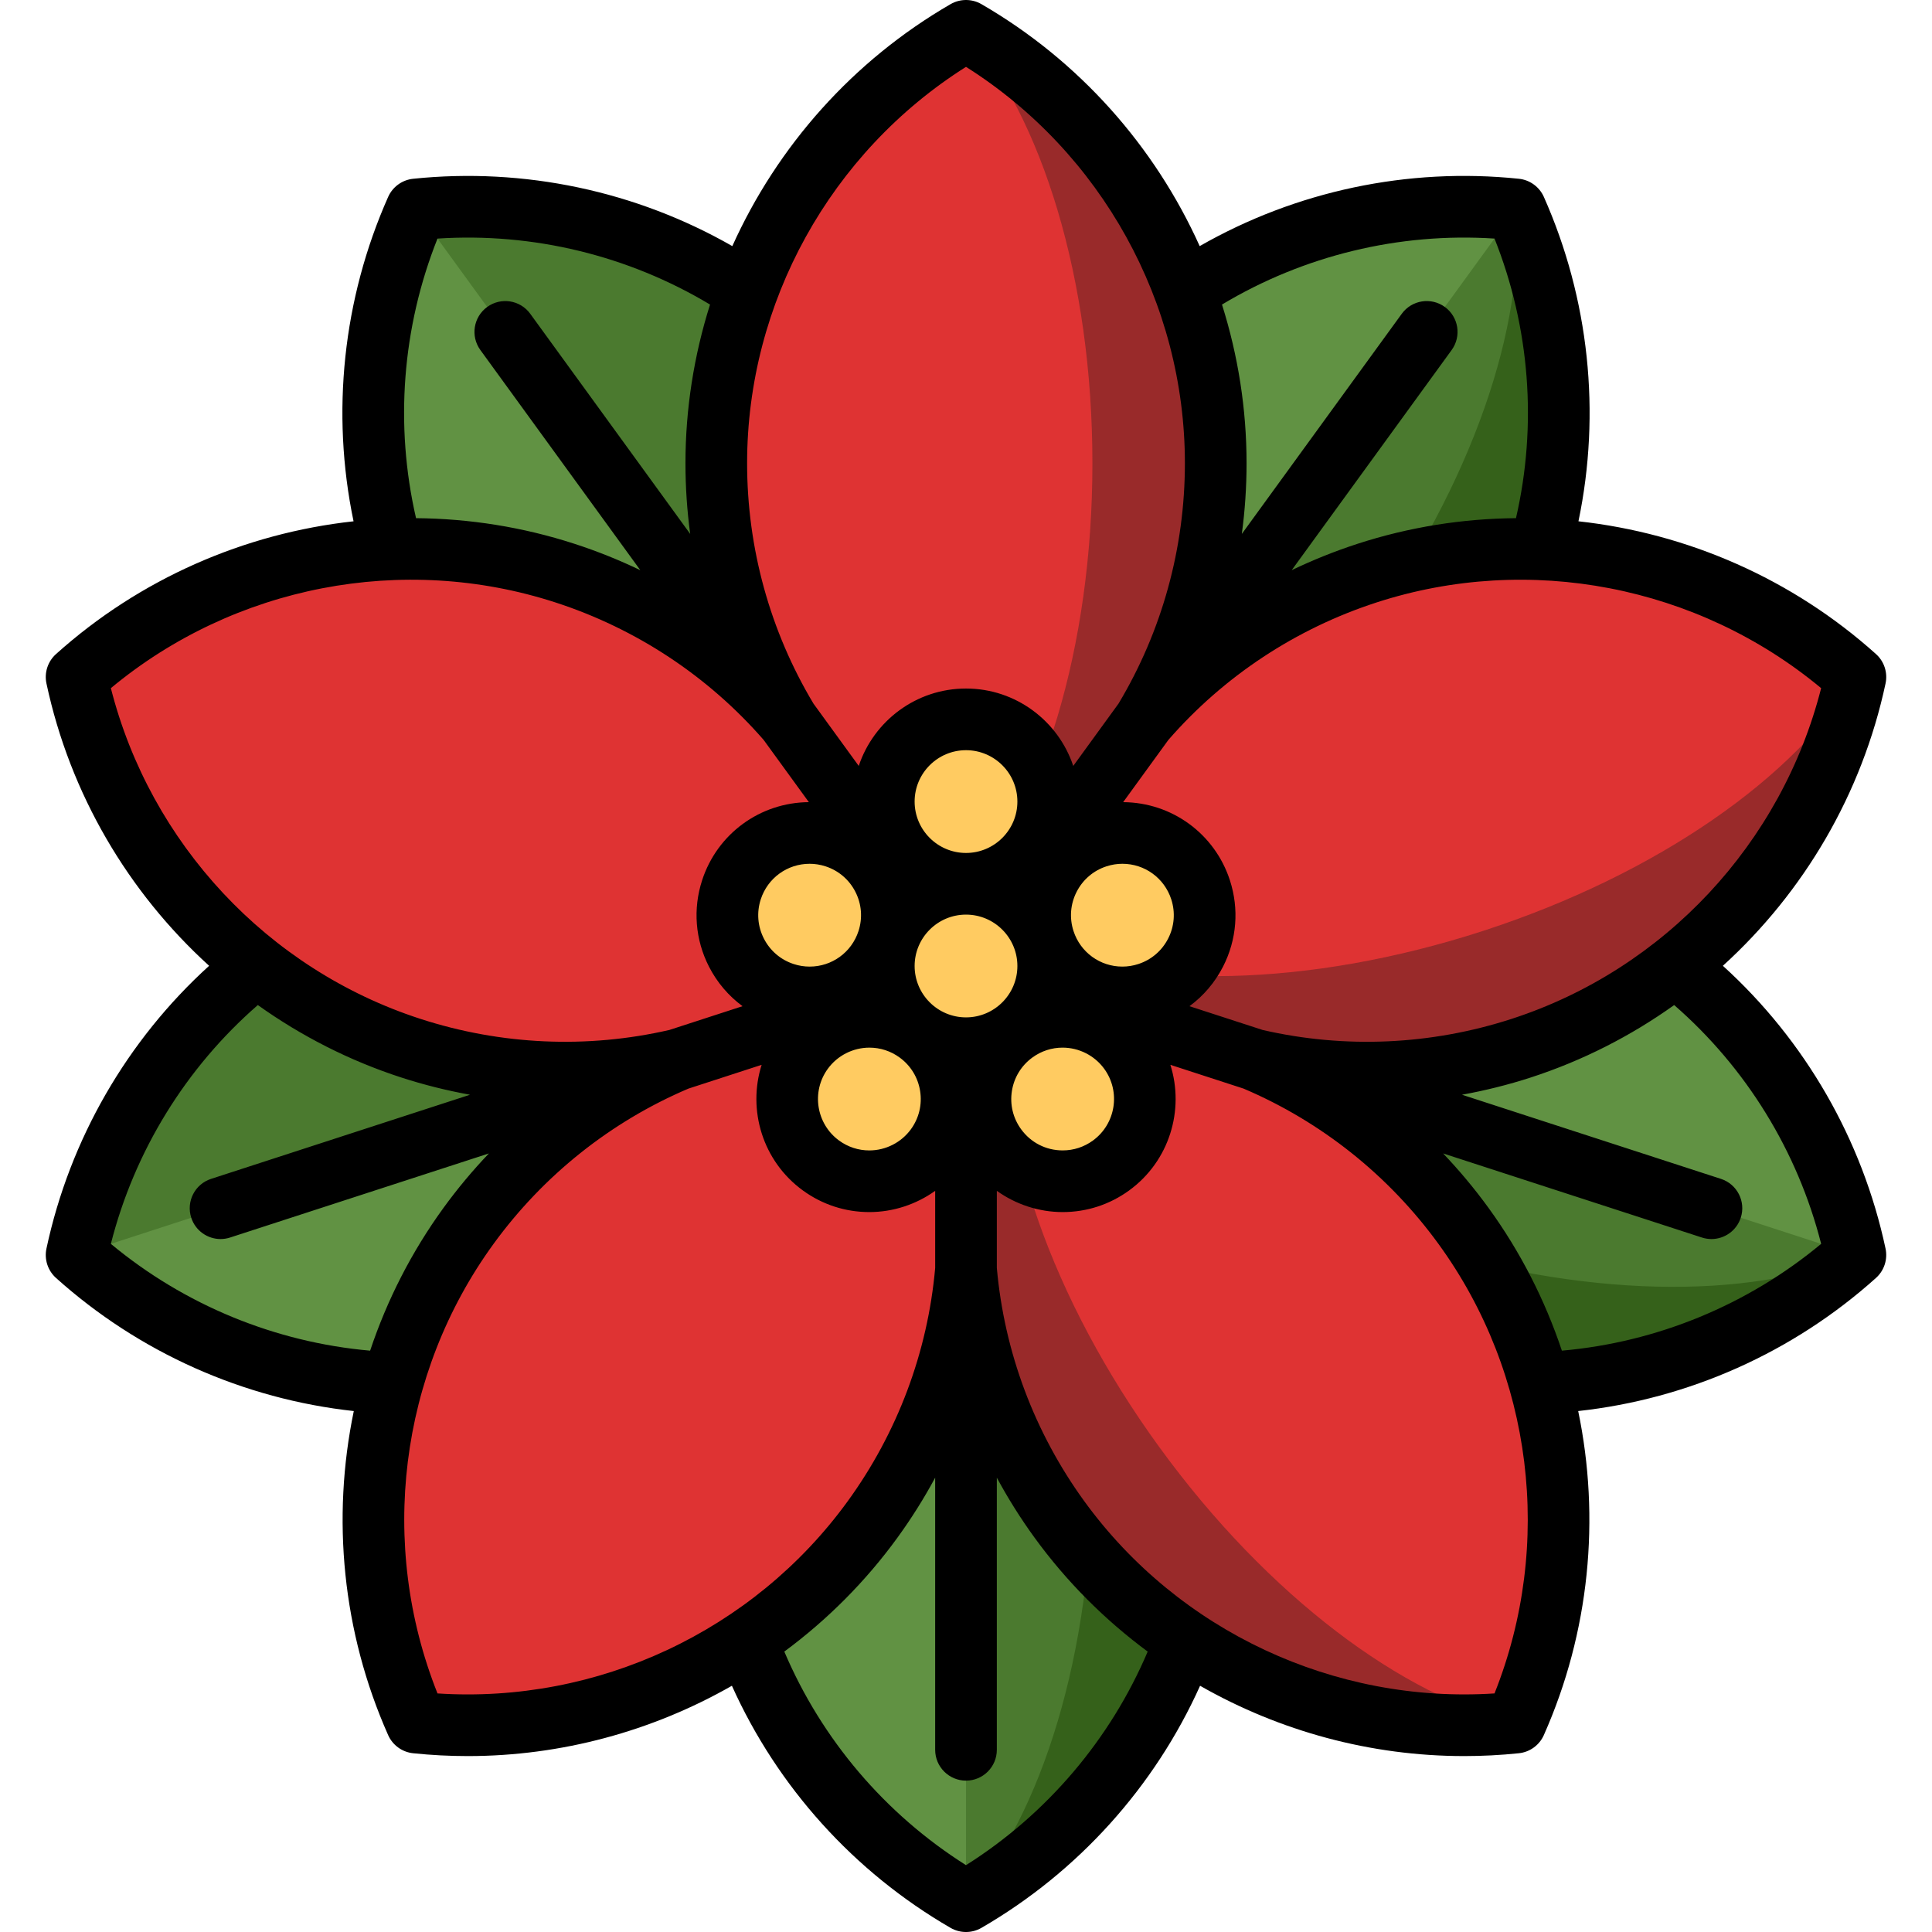 <?xml version="1.0" encoding="iso-8859-1"?>
<!-- Generator: Adobe Illustrator 19.0.0, SVG Export Plug-In . SVG Version: 6.00 Build 0)  -->
<svg version="1.1" id="Capa_1" xmlns="http://www.w3.org/2000/svg" xmlns:xlink="http://www.w3.org/1999/xlink" x="0px" y="0px"
	 viewBox="0 0 511.999 511.999" style="enable-background:new 0 0 511.999 511.999;" xml:space="preserve">
<path style="fill:#619243;" d="M208.767,321.011c-12.017,19.918-18.945,43.249-18.945,68.211c0,48.982,26.628,91.717,66.179,114.606
	l21.787-182.818L208.767,321.011L208.767,321.011z"/>
<path style="fill:#35611A;" d="M303.234,321.011h-23.325l-23.908,182.818c39.55-22.89,66.179-65.624,66.179-114.606
	C322.18,364.26,315.252,340.929,303.234,321.011z"/>
<path style="fill:#4B7A2F;" d="M279.909,321.011h-23.908v182.818c20.019-22.89,33.498-65.624,33.498-114.606
	C289.499,364.26,285.992,340.929,279.909,321.011z"/>
<path style="fill:#619243;" d="M332.427,231.167c22.657-5.274,46.986-4.653,70.728,3.061c46.584,15.137,78.999,53.667,88.547,98.355
	L311.099,296.81L332.427,231.167z"/>
<path style="fill:#35611A;" d="M303.234,321.011l7.208-22.184l181.259,33.756c-33.99,30.541-82.863,42.661-129.448,27.525
	C338.512,352.394,318.465,338.595,303.234,321.011z"/>
<path style="fill:#4B7A2F;" d="M310.443,298.828l7.388-22.738l173.871,56.494c-27.955,11.967-72.764,11.579-119.348-3.557
	C348.612,321.312,327.507,310.768,310.443,298.828z"/>
<path style="fill:#619243;" d="M256.001,175.641c1.986-23.177,10.094-46.125,24.768-66.32
	c28.791-39.628,75.452-58.549,120.904-53.82L311.84,216.209L256.001,175.641z"/>
<path style="fill:#35611A;" d="M332.427,231.167l-18.871-13.711L401.671,55.5c18.543,41.765,14.967,91.99-13.824,131.618
	C373.175,207.314,353.856,222.117,332.427,231.167z"/>
<path style="fill:#4B7A2F;" d="M313.556,217.457l-19.343-14.053L401.671,55.501c2.742,30.285-11.473,72.781-40.264,112.408
	C346.736,188.105,330.185,204.918,313.556,217.457z"/>
<circle style="fill:#FFCB61;" cx="256.001" cy="255.999" r="21.787"/>
<path style="fill:#4B7A2F;" d="M256.001,175.641c-1.986-23.177-10.094-46.125-24.768-66.32
	c-28.791-39.628-75.452-58.549-120.904-53.82l89.832,160.709L256.001,175.641z"/>
<path style="fill:#619243;" d="M179.576,231.167l38.213-27.763L110.33,55.501c-18.543,41.765-14.967,91.99,13.824,131.618
	C138.827,207.314,158.146,222.117,179.576,231.167z"/>
<path style="fill:#4B7A2F;" d="M179.576,231.167c-22.657-5.274-46.986-4.653-70.728,3.061
	c-46.584,15.137-78.999,53.667-88.547,98.355l180.603-35.774L179.576,231.167z"/>
<path style="fill:#619243;" d="M208.767,321.011l-14.596-44.922L20.3,332.584c33.99,30.541,82.863,42.661,129.448,27.525
	C173.489,352.394,193.538,338.595,208.767,321.011z"/>
<g>
	<path style="fill:#992A2A;" d="M256.001,8.17v229.214c39.55-22.89,66.179-65.624,66.179-114.607
		C322.18,73.794,295.551,31.059,256.001,8.17z"/>
	<path style="fill:#992A2A;" d="M266.943,271.06c-18.543,41.765-14.967,91.99,13.825,131.618
		c28.791,39.628,75.452,58.549,120.904,53.82L266.943,271.06z"/>
	<path style="fill:#992A2A;" d="M273.706,250.247c33.99,30.541,82.863,42.662,129.449,27.525
		c46.584-15.137,78.999-53.667,88.547-98.355L273.706,250.247z"/>
</g>
<path style="fill:#DF3333;" d="M393.056,246.69c46.584-15.137,83.063-41.16,98.645-67.274
	c-33.991-30.542-82.862-42.662-129.448-27.526c-23.74,7.715-43.788,21.513-59.017,39.096c-11.564,19.166-27.84,35.172-47.235,46.397
	c20.019-22.89,33.498-65.624,33.498-114.607c0-48.982-13.479-91.717-33.498-114.606c-39.55,22.89-66.179,65.624-66.179,114.606
	c0,24.962,6.927,48.294,18.944,68.21c-15.229-17.583-35.278-31.381-59.018-39.096c-46.585-15.137-95.457-3.018-129.448,27.526
	c9.547,44.687,41.962,83.219,88.548,98.354c23.74,7.714,48.07,8.335,70.726,3.061c-21.429,9.052-40.748,23.854-55.419,44.049
	c-28.791,39.628-32.367,89.853-13.825,131.618c45.451,4.729,92.113-14.192,120.904-53.82c14.673-20.195,22.781-43.143,24.767-66.319
	c-1.912-22.295,1.848-44.814,10.943-65.299c-2.742,30.285,11.473,72.781,40.264,112.409c28.791,39.628,64.815,66.279,94.464,73.03
	c18.543-41.765,14.967-91.99-13.824-131.618c-14.673-20.195-33.99-34.998-55.419-44.048c-21.785-5.067-42.046-15.602-58.722-30.586
	C301.661,262.213,346.47,261.826,393.056,246.69z"/>
<g>
	<circle style="fill:#FFCB61;" cx="256.001" cy="212.425" r="21.787"/>
	<circle style="fill:#FFCB61;" cx="297.44" cy="242.535" r="21.787"/>
	<circle style="fill:#FFCB61;" cx="281.612" cy="291.251" r="21.787"/>
	<circle style="fill:#FFCB61;" cx="230.39" cy="291.251" r="21.787"/>
	<circle style="fill:#FFCB61;" cx="214.561" cy="242.535" r="21.787"/>
	<circle style="fill:#FFCB61;" cx="256.001" cy="255.999" r="21.787"/>
</g>
<path d="M456.579,255.945c21.491-19.53,36.863-45.576,43.112-74.821c0.611-2.861-0.354-5.83-2.529-7.785
	c-22.245-19.988-49.991-32.023-78.857-35.192c5.998-28.755,2.839-58.925-9.166-85.962c-1.187-2.672-3.713-4.508-6.622-4.811
	c-29.42-3.062-59.092,3.255-84.587,17.846C305.997,38.747,285.976,16.08,260.092,1.1c-2.532-1.466-5.653-1.466-8.185,0
	c-25.883,14.98-45.905,37.648-57.837,64.122c-25.493-14.59-55.162-20.903-84.587-17.846c-2.909,0.303-5.435,2.138-6.622,4.811
	c-12.005,27.037-15.164,57.207-9.166,85.962c-28.866,3.168-56.612,15.204-78.857,35.192c-2.175,1.955-3.141,4.925-2.529,7.785
	c6.249,29.245,21.621,55.291,43.111,74.821c-21.753,19.737-36.93,46.003-43.111,74.932c-0.611,2.861,0.354,5.83,2.529,7.785
	c22.005,19.771,49.722,32.1,78.921,35.281c-5.907,28.432-3.034,58.539,9.101,85.871c1.187,2.673,3.713,4.509,6.622,4.812
	c4.839,0.503,9.671,0.751,14.481,0.751c24.756,0,48.885-6.575,69.998-18.636c12.048,26.791,32.339,49.343,57.943,64.16
	c1.266,0.733,2.679,1.099,4.093,1.099s2.827-0.366,4.093-1.099c25.604-14.819,45.895-37.371,57.943-64.159
	c21.113,12.06,45.241,18.636,69.999,18.634c4.807,0,9.645-0.248,14.481-0.751c2.91-0.303,5.435-2.138,6.622-4.812
	c12.136-27.332,15.008-57.44,9.102-85.871c29.2-3.182,56.916-15.509,78.921-35.281c2.175-1.955,3.141-4.925,2.529-7.785
	C493.51,301.947,478.333,275.682,456.579,255.945z M400.63,270.001c-21.381,6.946-44.198,7.965-66.014,2.951l-14.26-4.633
	c-0.003-0.001-5.132-1.667-5.132-1.667c3.707-2.728,6.761-6.297,8.911-10.517c3.632-7.13,4.271-15.248,1.799-22.857
	c-4.003-12.322-15.356-20.613-28.286-20.699l11.988-16.501c14.702-16.88,33.762-29.468,55.141-36.416
	c40.486-13.151,85.188-4.43,117.844,22.706C472.151,223.515,441.112,256.848,400.63,270.001z M269.618,255.999
	c0,7.509-6.108,13.617-13.617,13.617s-13.617-6.108-13.617-13.617s6.108-13.617,13.617-13.617S269.618,248.492,269.618,255.999z
	 M309.576,248.717c-1.651,3.241-4.465,5.644-7.925,6.768c-1.374,0.447-2.791,0.672-4.214,0.672c-5.913,0-11.116-3.784-12.945-9.415
	c-1.124-3.46-0.833-7.149,0.818-10.39c1.651-3.241,4.465-5.644,7.924-6.768c1.374-0.446,2.791-0.672,4.213-0.672
	c5.914,0,11.117,3.784,12.947,9.415C311.518,241.787,311.227,245.475,309.576,248.717z M256.001,226.042
	c-7.509,0-13.617-6.108-13.617-13.617c0-7.509,6.108-13.617,13.617-13.617s13.617,6.108,13.617,13.617
	C269.618,219.934,263.51,226.042,256.001,226.042z M218.768,229.584c3.459,1.124,6.274,3.527,7.924,6.768
	c1.651,3.242,1.942,6.931,0.818,10.39c-1.83,5.631-7.033,9.415-12.945,9.415c-1.423,0-2.84-0.225-4.214-0.672
	c-3.459-1.124-6.274-3.527-7.924-6.768c-1.651-3.242-1.942-6.931-0.818-10.39c1.83-5.631,7.033-9.415,12.947-9.415
	C215.978,228.911,217.394,229.138,218.768,229.584z M219.372,283.248c2.555-3.515,6.68-5.613,11.034-5.613
	c2.881,0,5.643,0.9,7.986,2.602c2.942,2.138,4.877,5.293,5.446,8.886c0.569,3.593-0.295,7.192-2.434,10.134
	c-2.555,3.516-6.679,5.615-11.034,5.615c-2.881,0-5.643-0.9-7.986-2.603C216.31,297.855,214.959,289.322,219.372,283.248z
	 M268.164,289.123c0.569-3.593,2.503-6.747,5.447-8.886c2.343-1.703,5.105-2.603,7.986-2.603c4.355,0,8.48,2.099,11.034,5.613
	c4.413,6.074,3.062,14.607-3.012,19.021c-2.343,1.703-5.105,2.603-7.986,2.603c-4.421,0-8.443-2.047-11.034-5.615
	C268.459,296.313,267.595,292.715,268.164,289.123z M396.061,63.226c9.387,23.547,11.36,49.474,5.688,74.091
	c-14.105,0.115-28.277,2.34-42.02,6.805c-5.977,1.942-11.791,4.279-17.413,6.977l42.388-58.342c2.653-3.65,1.842-8.76-1.808-11.412
	c-3.652-2.655-8.761-1.842-11.412,1.807l-42.388,58.342c0.829-6.182,1.255-12.434,1.255-18.718c0-14.45-2.264-28.616-6.512-42.066
	C345.497,67.71,370.764,61.571,396.061,63.226z M256.001,17.717C291.9,40.39,314.009,80.21,314.009,122.776
	c0,22.478-6.081,44.494-17.591,63.693l-8.815,12.133c-0.005,0.01-3.18,4.378-3.18,4.378c-3.965-11.902-15.204-20.513-28.423-20.513
	s-24.456,8.608-28.423,20.511l-11.993-16.506c-11.51-19.199-17.593-41.218-17.593-63.696
	C197.992,80.211,220.102,40.391,256.001,17.717z M115.942,63.226c25.297-1.649,50.565,4.485,72.223,17.485
	c-4.247,13.45-6.512,27.616-6.512,42.066c0,6.285,0.425,12.536,1.255,18.718l-42.388-58.342c-2.652-3.652-7.761-4.461-11.412-1.807
	c-3.65,2.653-4.46,7.762-1.808,11.412l42.388,58.342c-5.622-2.699-11.437-5.035-17.415-6.977
	c-13.742-4.465-27.914-6.689-42.019-6.805C104.582,112.7,106.555,86.773,115.942,63.226z M29.38,182.367
	c32.658-27.135,77.363-35.857,117.844-22.706c21.381,6.948,40.44,19.537,55.142,36.416l11.99,16.501
	c-12.932,0.086-24.283,8.377-28.286,20.699c-2.473,7.609-1.833,15.728,1.799,22.857c2.15,4.22,5.204,7.788,8.911,10.517
	l-12.309,3.999l-7.081,2.301c-21.816,5.013-44.633,3.996-66.014-2.951C70.89,256.848,39.851,223.515,29.38,182.367z M29.38,329.634
	c6.247-24.568,19.891-46.704,38.949-63.285c11.48,8.196,24.251,14.728,37.995,19.192c5.989,1.946,12.083,3.455,18.23,4.577
	l-68.627,22.299c-4.291,1.394-6.64,6.003-5.245,10.294c1.122,3.453,4.325,5.648,7.768,5.648c0.837,0,1.687-0.13,2.526-0.402
	l68.585-22.285c-4.304,4.514-8.324,9.323-12.018,14.407c-8.494,11.69-14.989,24.481-19.457,37.86
	C72.924,355.726,48.875,345.838,29.38,329.634z M115.942,448.775c-15.715-39.445-10.196-84.656,14.823-119.092
	c13.215-18.187,31.075-32.424,51.672-41.19l6.785-2.205l4.708-1.529l7.913-2.571c-3.788,11.961,0.245,25.532,10.938,33.301
	c5.153,3.745,11.236,5.724,17.59,5.724c6.326,0,12.424-2.027,17.46-5.63v20.422c-1.973,22.299-9.993,43.686-23.206,61.872
	C199.606,432.313,158.313,451.54,115.942,448.775z M256.001,494.284c-21.434-13.533-38.269-33.348-48.15-56.597
	c11.342-8.384,21.499-18.516,29.992-30.207c3.694-5.084,7.024-10.391,9.986-15.88v72.114c0,4.513,3.658,8.17,8.17,8.17
	c4.512,0,8.17-3.657,8.17-8.17v-72.114c2.962,5.488,6.293,10.796,9.986,15.88c8.494,11.691,18.65,21.823,29.992,30.207
	C294.27,460.937,277.435,480.751,256.001,494.284z M396.061,448.775c-42.381,2.753-83.664-16.464-108.683-50.899
	c-13.213-18.186-21.234-39.573-23.207-61.872v-20.422c5.036,3.603,11.134,5.63,17.46,5.63c6.354,0,12.437-1.978,17.59-5.724
	c10.694-7.769,14.726-21.339,10.938-33.301l7.913,2.571l11.493,3.734c20.597,8.766,38.458,23.003,51.672,41.191
	C406.258,364.12,411.776,409.331,396.061,448.775z M413.915,357.939c-4.47-13.378-10.964-26.169-19.458-37.86
	c-3.694-5.084-7.713-9.892-12.017-14.407l68.585,22.285c0.84,0.272,1.69,0.402,2.526,0.402c3.443,0,6.647-2.195,7.768-5.648
	c1.394-4.291-0.954-8.9-5.245-10.294l-68.628-22.299c6.148-1.121,12.242-2.631,18.232-4.576
	c13.742-4.465,26.515-10.996,37.995-19.191c19.058,16.581,32.702,38.716,38.949,63.284
	C463.127,345.838,439.079,355.726,413.915,357.939z"/>
<g>
</g>
<g>
</g>
<g>
</g>
<g>
</g>
<g>
</g>
<g>
</g>
<g>
</g>
<g>
</g>
<g>
</g>
<g>
</g>
<g>
</g>
<g>
</g>
<g>
</g>
<g>
</g>
<g>
</g>
</svg>
